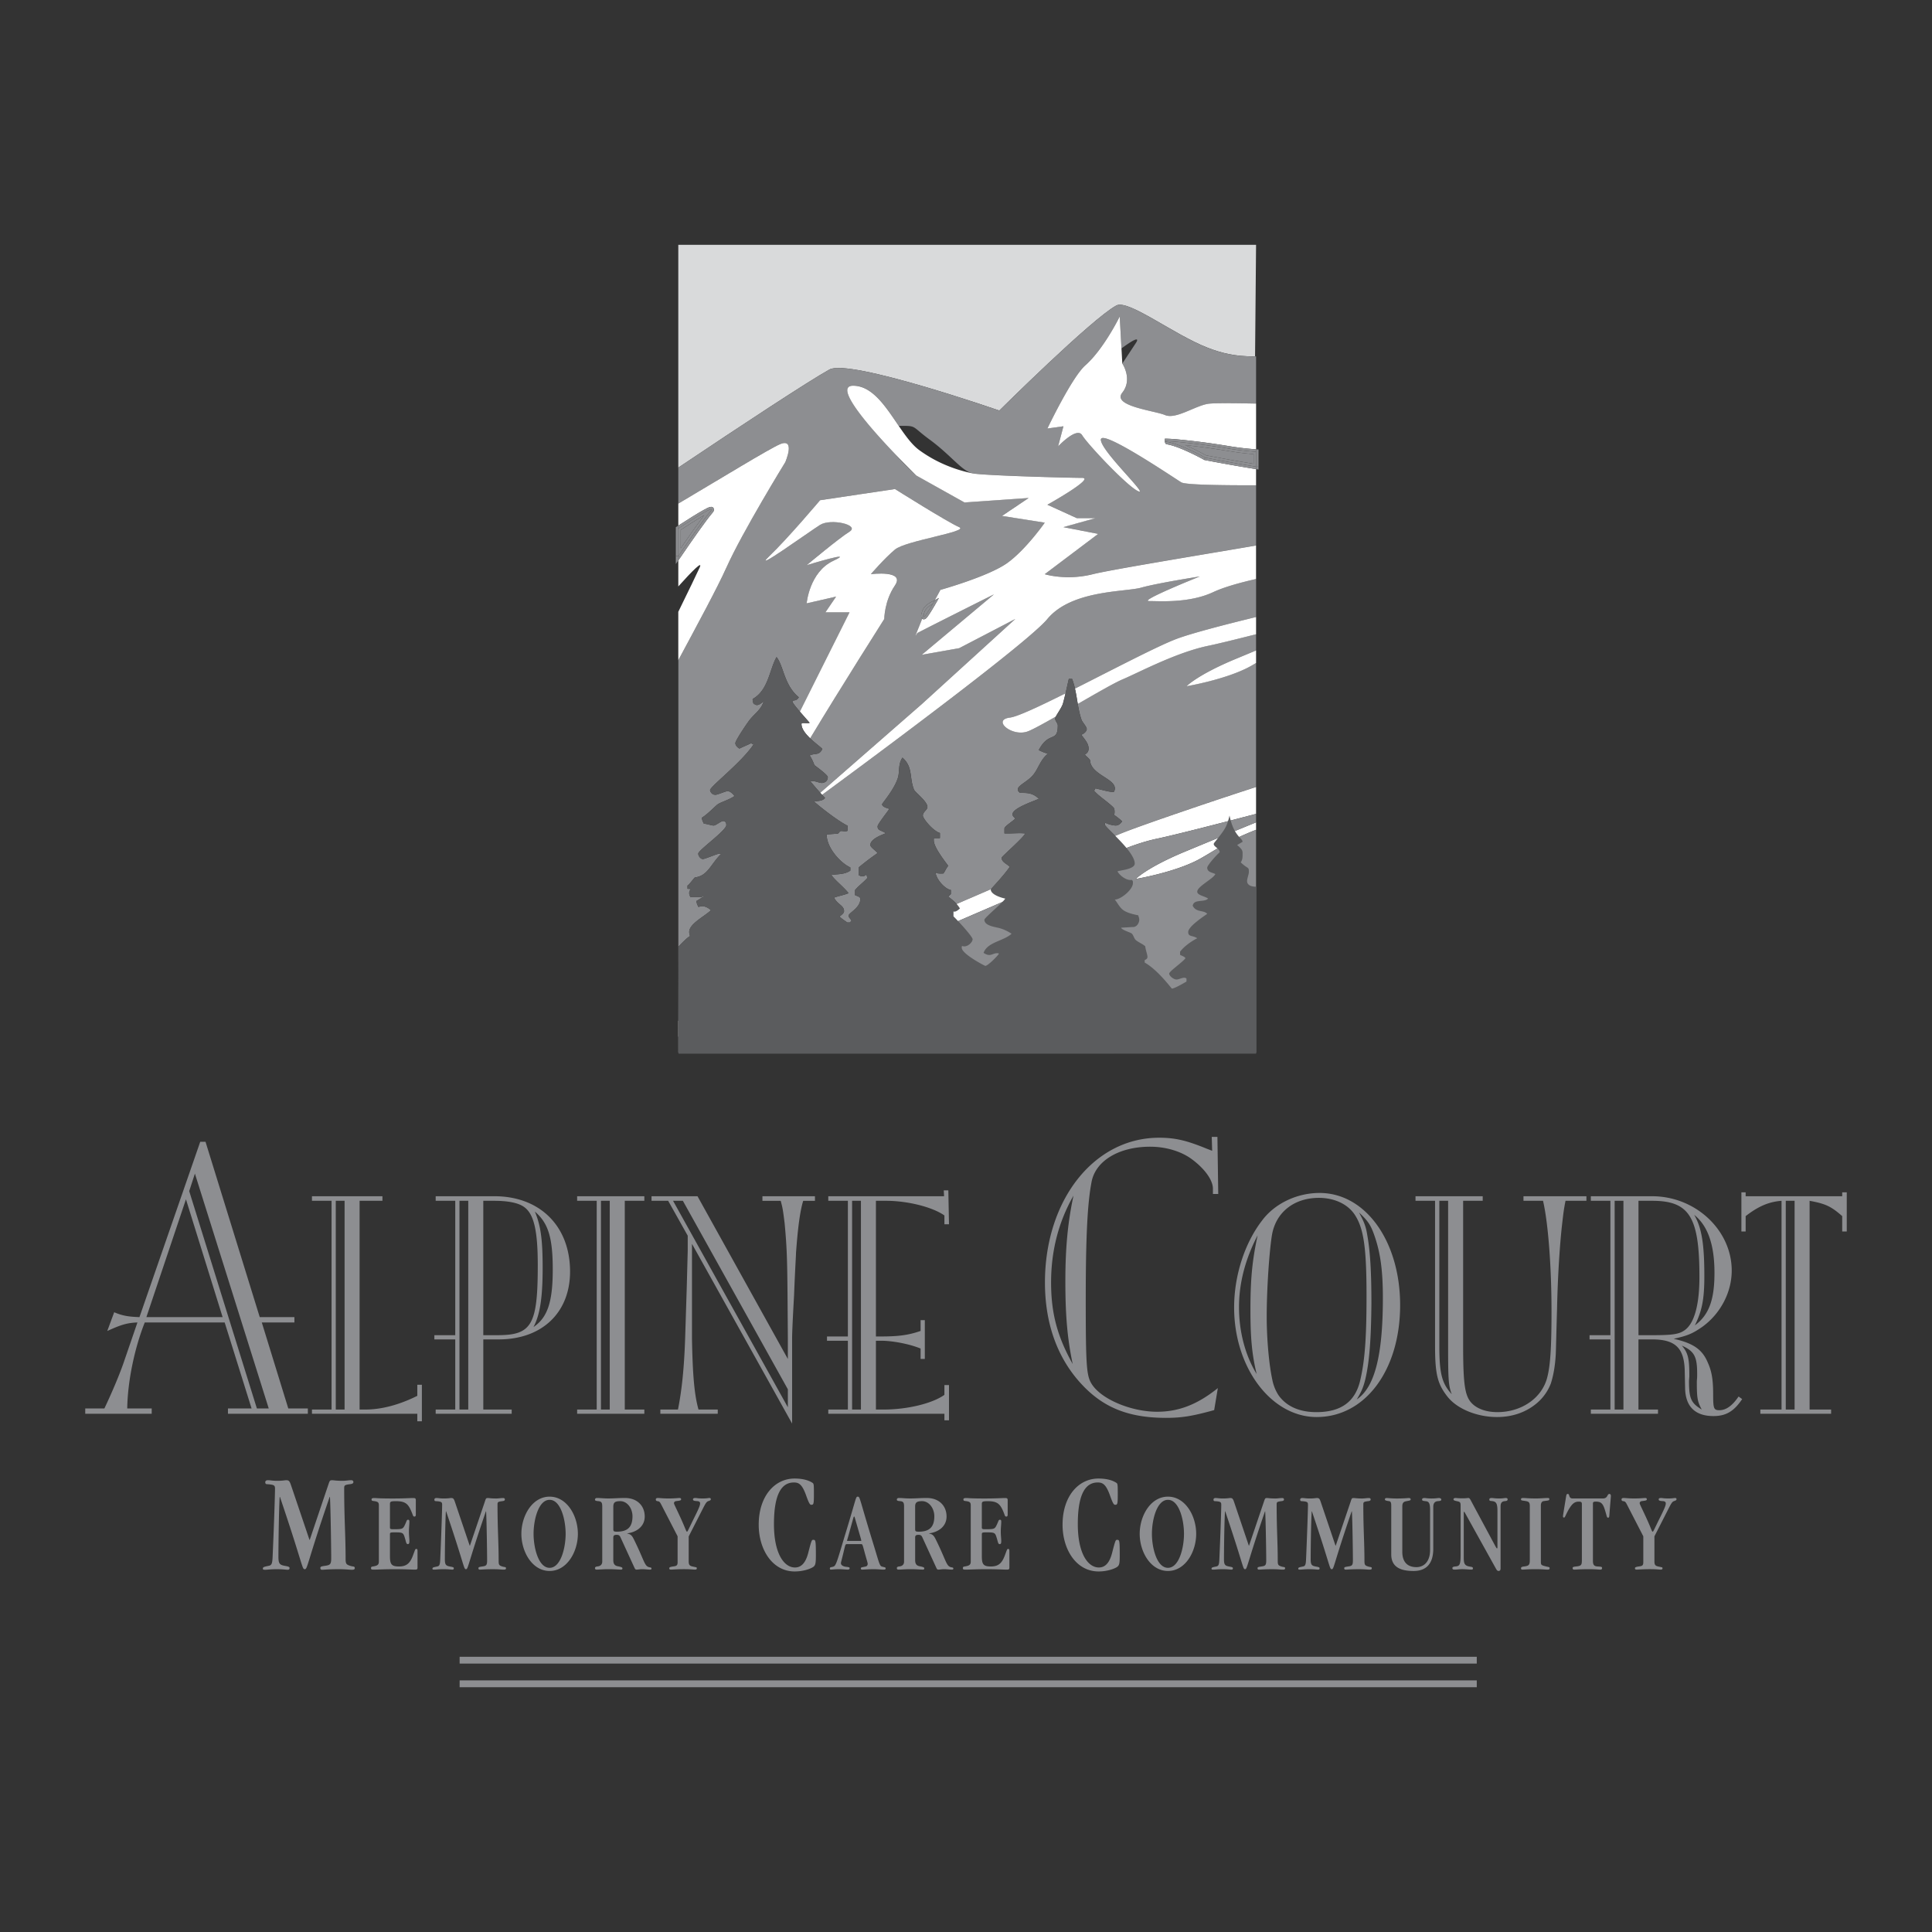 <svg xmlns="http://www.w3.org/2000/svg" width="2500" height="2500" viewBox="0 0 192.756 192.756"><rect x="0" y="0" width="192.756" height="192.756" fill="#333333" stroke="none"/><path fill-rule="evenodd" clip-rule="evenodd" fill="#fff" fill-opacity="0" d="M0 0h192.756v192.756H0V0z"/><path d="M67.675 24.424h57.643l-.1 11.131c-1.98.025-3.361-.333-4.709-.853-3.393-1.305-7.941-4.862-9.133-4.221C108.929 31.804 99.7 40.964 99.7 40.964s-14.932-5.19-16.938-4.099c-1.964 1.075-8.899 5.639-15.088 9.788V24.424h.001z" fill-rule="evenodd" clip-rule="evenodd" fill="#d9dadb"/><path d="M67.675 97.137l.013 4.716c-.006 0-.01 0-.013.002v-4.718zm0-31.27c1.832-3.414 3.907-7.243 4.803-9.248 1.603-3.577 5.873-10.512 5.873-10.512s.748-1.729.047-1.892a.532.532 0 0 0-.211-.003 1.404 1.404 0 0 0-.368.106c-1.047.44-5.969 3.451-10.144 5.926v-3.59c6.189-4.149 13.124-8.713 15.088-9.788 2.006-1.091 16.938 4.099 16.938 4.099s9.229-9.16 11.676-10.483c1.191-.642 5.74 2.916 9.133 4.221 1.371.528 2.771.891 4.809.853v4.711a166.75 166.75 0 0 0-3.014-.038c-.871 0-1.508.019-1.795.063-.035.006-.072.012-.105.022-.695.145-1.52.56-2.299.858-.367.141-.727.257-1.053.307a2.197 2.197 0 0 1-.318.026c-.021 0-.045 0-.064-.003a1.184 1.184 0 0 1-.428-.088c-.951-.399-4.439-.794-4.438-1.829 0-.125.051-.261.168-.408.352-.44.471-.903.475-1.327.006-.871-.475-1.578-.475-1.578l1.332-2.019s.805-1.115-1.332.449c-.025.022-.055.041-.082.063l-.176-3.188s-1.582 3.241-3.432 4.875c-1.354 1.195-3.783 6.3-3.783 6.3l1.6-.223-.533 2.011s1.254-1.345 1.998-1.345h.031a.441.441 0 0 1 .375.229c.535.893 4.537 5.143 5.602 5.588.051.02.088.032.113.032.512 0-3.852-4.108-3.852-5.178 0-.11.07-.164.191-.169h.027c1.055 0 5.688 3.052 7.342 4.13.117.073.213.139.299.192.037.025.074.047.104.066l.051.031c.357.229 3.266.298 6.957.298h.514v6.007c-6.145 1.047-14.48 2.411-16.283 2.86a9.865 9.865 0 0 1-1.416.248c-.107.009-.211.019-.314.025-.195.013-.383.022-.566.025h-.133c-.178 0-.348-.006-.512-.012a9.033 9.033 0 0 1-1.688-.239 2.507 2.507 0 0 1-.17-.047l5.334-4.021-3.471-.673 3.203-.896h-1.863l-2.939-1.339s3.678-2.053 3.703-2.565c.006-.076-.066-.116-.232-.116-1.334 0-9.877-.23-10.941-.45-1.067-.223-2.138-1.789-4.27-3.357-1.895-1.383-1.219-1.389-3.089-1.373-1.292-1.889-2.616-4.012-4.558-4.012-1.99 0 1.612 4.115 4.146 6.768a27.04 27.04 0 0 0 2.167 2.194l4.806 2.685 6.401-.446-2.662 1.788 4.268.673s-1.873 2.685-3.738 4.023c-1.869 1.342-6.673 2.682-6.673 2.682s-.248.475-.56 1.024l-.333.176c-.449.233-.811.538-.939.969l.235.072-.235-.072c-.076.279-.133.38-.07.603a.27.27 0 0 0 .082.107c-.384 1.019-.927 2.201-.481 1.428 1.864-.969 7.642-3.857 7.642-3.857l-7.205 6.032 3.738-.663 5.598-2.914-9.336 8.5-10.125 8.842c-.353-.387-.663-.757-.968-1.115.075-.057.043-.044.273-.044.22 0 .628.182.854.182.16 0 .591-.106.591-.588 0-.229-1.338-1.182-1.338-1.194-.125-.349-.299-.729-.475-.962.562-.267.955.038 1.267-.653-.113-.147-.691-.557-1.211-1.057 3.087-5.127 7.396-11.91 7.396-11.91s0-1.79 1.066-3.348c1.065-1.565-2.405-1.122-2.405-1.122s1.339-1.562 2.405-2.455c1.065-.896 7.473-1.788 6.407-2.238-1.072-.446-6.407-3.8-6.407-3.8l-7.472 1.116s-3.203 3.8-5.073 5.589c-1.868 1.789 4.001-2.455 5.073-3.127 1.066-.673 4.002 0 2.937.673-1.072.666-4.275 3.348-4.275 3.348s5.073-1.56 2.668-.444c-2.401 1.117-2.668 4.25-2.668 4.25l2.936-.672-1.065 1.565h2.405l-4.955 9.908c-.409-.474-.742-.887-.742-1.015 0-.176.399.025.635-.412-1.483-1.224-1.49-3.082-2.22-4.014-.704 1.21-.807 3.315-2.385 4.181-.006.292.081.386.094.506.217.013.126.101.349.101.23 0 .522-.271.654-.368-.286.915-.971 1.239-1.521 2.018-.399.553-1.301 1.92-1.301 2.15 0 .223.21.443.412.54.381-.186.83-.367 1.167-.54.066.075.154.075.229.141-1.21 1.808-4.332 4.185-4.332 4.552 0 .069.12.46.538.46.23 0 .997-.362 1.22-.362.23 0 .506.245.679.488-.578.412-1.478.628-1.77.899-.522.478-1.009.965-1.478 1.257-.006.204.088.399.195.603.298.006.747.183.971.183.229 0 .723-.45.953-.45.227 0 .314.176.314.405 0 .541-2.801 2.505-2.801 2.848 0 .223.227.541.457.541.222 0 1.439-.541 1.668-.541.227 0 .138.051.138.051-1.027 1.002-1.307 2.175-2.599 2.323-.217.214-.535.691-.736.811v.323c.125.013.271 0 .349.063-.078.056-.179.132-.179.356 0 .229.088.273.101.399h1.015c.23.013.224-.094.286-.17.057.076.045.126.045.126-.255.151-.52.331-.718.438-.006.204.088.405.205.609.456-.23.955.057 1.235.317-.635.616-2.168 1.346-2.168 2.168 0 .23.088.349.068.425-.33.157-1.081.978-1.153 1.06V65.867h-.005zM84.54 92.036c-.258-.176-.525-.349-.78-.588.167-.154.45-.317.45-.547 0-.568-.644-.647-.994-1.339.29-.132 1.072-.276 1.446-.455-.554-.673-1.276-1.21-1.72-1.802.603-.126 1.248-.013 1.896-.443v-.317c-1.072-.493-2.389-2.056-2.357-3.292l1.053-.078c.183 0 .183-.265.405-.265.226 0 .431.082.625-.025v-.503c-.867-.417-2.649-1.788-3.335-2.405.312-.088.85-.025 1.086-.374a11.811 11.811 0 0 1-.293-.305c6.032-4.438 20.58-15.242 22.479-17.543 2.404-2.905 7.74-2.682 9.346-3.125 1.598-.453 5.865-1.12 5.865-1.12s-5.219 2.087-5.191 2.414c.002.028.039.041.125.041.27 0 .66.017 1.135.019h.201c.217 0 .453-.002.697-.009 1.141-.039 2.531-.186 3.822-.673a6.9 6.9 0 0 0 .551-.23c1.021-.478 2.523-.908 4.268-1.307v3.794c-3.562.867-6.691 1.7-8.012 2.212-1.93.745-6.268 3.021-10.057 4.93a6.293 6.293 0 0 0-.289-.965h-.324c-.113.484-.217.965-.328 1.437-2.604 1.302-4.803 2.333-5.543 2.42l-.072.01c-1.348.204-.393 1.292.84 1.461.107.016.213.026.324.026.139 0 .273-.016.412-.041.078-.016.156-.038.234-.063.041-.015.086-.031.127-.048.525-.22 1.533-.772 2.709-1.442a.511.511 0 0 0-.068.204c0 .23.264.453.264.679 0 1.765-.887.522-1.896 2.456.387.204.668.299.91.354-.797.679-.934 1.478-1.475 2.132-.432.519-1.049.811-1.422 1.185 0 .11-.094.019-.094.242 0 .229.107.262.211.361.654 0 1.246-.037 1.869.585-.229.15-2.619.899-2.619 1.54 0 .23.184.292.271.444-.35.336-1.084.766-1.078.99v.481c.76.025 1.477-.063 2.074.006-.201.446-2.352 2.304-2.352 2.417 0 .437.451.565.811.908-.568.839-1.709 2.024-1.875 2.229-1.113.478-2.26.975-3.43 1.477-.249-.276-.55-.512-.839-.732l.264-.248v-.413c-.606-.094-1.528-1.134-1.528-1.819 0 .223.591.179.786.173.199-.286.286-.547.479-.757-.211-.321-1.44-1.827-1.44-2.537 0-.22-.019-.145.056-.232h.557v-.516c-.654-.176-1.703-1.42-1.703-1.739 0-.36.455-.562.455-.854 0-.565-1.226-1.452-1.339-1.732-.48-1.179-.081-2.263-1.153-3.191-.438.654-.273 1.32-.431 1.93-.305 1.154-1.6 2.631-1.6 2.719 0 .298.654.424.723.465-.349.506-1.172 1.527-1.172 1.748 0 .434.368.368.812.679-.236.123-1.535.522-1.535 1.176 0 .227.55.568.723.805-.616.424-1.339.972-1.889 1.434v.779c.125.013.125.101.355.101.226 0 .346-.101.405-.182.056.081.056.261.132.323-.437.506-.886.779-1.254 1.242v.496c.195.107.532.151.532.381 0 .905-1.172 1.389-1.172 1.672 0 .223.273.361.279.521l-.16.158h-.245zm25.698-9.761c0-.23-.018-.101.049-.186.338.179.805.273 1.035.273.125 0 .373-.038.631-.412-.195-.211-.562-.481-.791-.641.068-.246.055-.617-.07-.743-.609-.609-1.408-1.078-1.943-1.681.08-.063.08-.151.148-.227.793.176 1.346.362 1.82.356 0 0 .113-.129.113-.356 0-1.002-2.43-1.383-2.48-2.835-.15-.218-.418-.393-.506-.541.268-.169.367-.342.367-.601 0-.534-.436-.959-.729-1.383.248-.062.543-.336.543-.56 0-.227-.443-.704-.518-.918-.184-.522-.285-1.05-.377-1.588 1.857-1.075 3.674-2.118 4.441-2.442 1.6-.673 5.334-2.681 8.537-3.354.965-.198 2.76-.641 4.809-1.159v1.616l-2.137.889c-3.736 1.565-4.803 2.681-4.803 2.681s4.004-.673 6.406-2.009l.533-.311v12.366c-5.27 1.708-11.092 3.718-13.078 4.486-.205.078-.531.214-.969.396-.564-.566-1.031-1.006-1.031-1.116z" fill-rule="evenodd" clip-rule="evenodd" fill="#8d8e91"/><path d="M67.675 61.038c1.046-2.144 1.889-3.876 2.132-4.419.336-.742-.749.349-2.132 1.889v-2.591l.204-.295-.204-.138.204.138c1.267-1.858 2.568-3.716 3.185-4.438.082-.104.132-.148.169-.299.025-.069-.05-.26-.163-.292-.104-.038-.154-.019-.205-.012-.176.038-.393.145-.704.324-.594.327-1.486.889-2.486 1.537v-2.197c4.175-2.475 9.097-5.485 10.144-5.926 1.597-.669.531 1.789.531 1.789s-4.27 6.935-5.873 10.512c-.896 2.005-2.971 5.834-4.803 9.248v-4.83h.001zM79.963 72.241c0-.223.606 0 .817-.128-.286-.333-.654-.746-.978-1.116l4.955-9.908h-2.405l1.065-1.565-2.936.672s.267-3.134 2.668-4.25c2.405-1.115-2.668.444-2.668.444s3.203-2.682 4.275-3.348c1.065-.673-1.871-1.346-2.937-.673-1.072.673-6.941 4.916-5.073 3.127 1.87-1.789 5.073-5.589 5.073-5.589l7.472-1.116s5.334 3.354 6.407 3.8c1.066.45-5.341 1.342-6.407 2.238-1.066.893-2.405 2.455-2.405 2.455s3.47-.443 2.405 1.122c-1.066 1.559-1.066 3.348-1.066 3.348s-4.309 6.783-7.396 11.91c-.458-.442-.866-.954-.866-1.423z" fill-rule="evenodd" clip-rule="evenodd" fill="#fff"/><path d="M81.836 79.097l10.125-8.842 9.336-8.5-5.598 2.914-3.738.663 7.205-6.032s-5.777 2.889-7.642 3.857c-.446.773.097-.409.481-1.428.044.035.098.06.154.057.1 0 .145-.031.182-.051.07-.05.11-.101.161-.163.195-.243.475-.704.755-1.179l.417-.732-.409.214c.312-.55.56-1.024.56-1.024s4.804-1.339 6.673-2.682c1.865-1.339 3.738-4.023 3.738-4.023l-4.268-.673 2.662-1.788-6.401.446-4.806-2.685s-9.249-8.962-6.312-8.962c2.936 0 4.467 4.854 6.595 6.419 2.137 1.56 4.255 2.1 5.322 2.323 1.064.22 9.607.45 10.941.45 1.332 0-3.471 2.681-3.471 2.681l2.939 1.339h1.863l-3.203.896 3.471.673-5.334 4.021s2.131.672 4.799 0c1.803-.449 10.139-1.813 16.283-2.86v3.341c-1.744.399-3.246.83-4.268 1.307-2.404 1.123-5.34.893-6.406.893-1.072 0 5.066-2.455 5.066-2.455s-4.268.667-5.865 1.12c-1.605.442-6.941.22-9.346 3.125-1.898 2.301-16.446 13.105-22.479 17.543-.059-.071-.122-.137-.182-.203zM100.766 71.593c.74-.087 2.939-1.118 5.543-2.42-.082.346-.164.689-.258 1.025-.102.358-.535.952-.711 1.298-1.176.67-2.184 1.223-2.709 1.442-.25.104-.512.152-.773.152-1.397 0-2.67-1.304-1.092-1.497zm6.484-2.891c3.789-1.908 8.127-4.185 10.057-4.93 1.32-.512 4.449-1.345 8.012-2.212v1.72c-2.049.519-3.844.961-4.809 1.159-3.203.673-6.938 2.681-8.537 3.354-.768.324-2.584 1.368-4.441 2.442-.087-.508-.163-1.021-.282-1.533zm15.932-2.917l2.137-.889v1.251l-.533.311c-2.402 1.336-6.406 2.009-6.406 2.009s1.065-1.117 4.802-2.682zM113.572 49.014c-1.064-.445-5.066-4.696-5.602-5.588-.531-.896-2.404 1.115-2.404 1.115l.533-2.011-1.6.223s2.43-5.105 3.783-6.3c1.85-1.634 3.432-4.875 3.432-4.875l.258 4.693s1.064 1.565 0 2.905c-1.066 1.345 3.203 1.788 4.27 2.237 1.064.446 2.938-.893 4.268-1.122.561-.088 2.467-.069 4.809-.025v4.564a29.743 29.743 0 0 1-2.633-.308l-.039.242.039-.242a73.595 73.595 0 0 0-5.086-.673 16.19 16.19 0 0 0-1.256-.081l-.146.006c.025.519.088.525.273.562.615.104 1.547.484 2.301.846.383.177.723.355.965.481.119.062.223.116.287.154l.074.043.025.007.123-.21.006.002-.053.239.047-.241-.117.216.031.019.039.006s2.391.469 5.082.899l.037-.239-.037.239.037.006v1.613c-3.932.006-7.098-.056-7.471-.298-1.072-.673-8.014-5.366-8.014-4.25 0 1.069 4.359 5.178 3.852 5.178a.366.366 0 0 1-.113-.032zM125.318 81.2c-3.721.975-8.15 2.113-9.873 2.474-3.203.669-6.938 2.682-8.541 3.351-1.6.673-36.29 15.654-37.893 16.324-.434.183-.911.183-1.333.082v-1.576c5.117-1.73 41.267-17.577 44.564-18.853 1.984-.767 7.807-2.776 13.076-4.483V81.2zm0 1.588c-2.926 1.154-3.947 1.971-5.604 2.898-2.402 1.338-6.404 2.011-6.404 2.011s1.068-1.119 4.803-2.684a1226.74 1226.74 0 0 1 7.205-2.968v.743z" fill-rule="evenodd" clip-rule="evenodd" fill="#fff"/><path d="M67.678 103.431c.424.101.896.101 1.333-.082 1.603-.67 36.293-15.651 37.893-16.324 1.604-.669 5.338-2.681 8.541-3.351 1.723-.361 6.152-1.499 9.873-2.474v.846a1226.74 1226.74 0 0 0-7.205 2.968c-3.734 1.564-4.803 2.684-4.803 2.684s4.002-.673 6.404-2.011c1.656-.925 2.682-1.745 5.604-2.898v22.223h-57.64v-1.581z" fill-rule="evenodd" clip-rule="evenodd" fill="#8d8e91"/><path d="M67.669 94.472s.811-.899 1.159-1.065c.02-.076-.068-.195-.068-.425 0-.823 1.533-1.552 2.168-2.168-.28-.26-.779-.547-1.235-.317-.117-.204-.211-.405-.205-.609.198-.107.463-.286.718-.438 0 0 .012-.05-.045-.126-.062.076-.056.183-.286.17H68.86c-.013-.125-.101-.17-.101-.399 0-.224.101-.3.179-.356-.078-.063-.224-.05-.349-.063v-.323c.201-.12.519-.597.736-.811 1.292-.148 1.572-1.321 2.599-2.323 0 0 .088-.051-.138-.051-.229 0-1.446.541-1.668.541-.23 0-.457-.317-.457-.541 0-.343 2.801-2.307 2.801-2.848 0-.229-.087-.405-.314-.405-.23 0-.723.45-.953.45-.224 0-.672-.176-.971-.183-.107-.204-.202-.399-.195-.603.469-.292.955-.78 1.478-1.257.292-.271 1.191-.487 1.77-.899-.173-.243-.449-.488-.679-.488-.223 0-.99.362-1.22.362-.418 0-.538-.391-.538-.46 0-.367 3.122-2.744 4.332-4.552-.075-.066-.163-.066-.229-.141-.337.173-.786.354-1.167.54-.201-.097-.412-.317-.412-.54 0-.23.902-1.598 1.301-2.15.55-.779 1.236-1.104 1.521-2.018-.132.097-.424.368-.654.368-.223 0-.132-.088-.349-.101-.013-.12-.101-.213-.094-.506 1.578-.865 1.682-2.971 2.385-4.181.729.933.736 2.791 2.22 4.014-.236.437-.635.235-.635.412 0 .229 1.072 1.371 1.72 2.131-.21.128-.817-.094-.817.128 0 .997 1.864 2.201 2.078 2.48-.312.691-.705.387-1.267.653.176.232.35.613.475.962 0 .013 1.338.965 1.338 1.194 0 .481-.431.588-.591.588-.227 0-.635-.182-.854-.182-.23 0-.199-.013-.273.044.437.512.889 1.053 1.446 1.622-.236.349-.774.286-1.086.374.687.617 2.469 1.987 3.335 2.405v.503c-.194.107-.399.025-.625.025-.223 0-.223.265-.405.265l-1.053.078c-.032 1.235 1.285 2.798 2.357 3.292v.317c-.647.431-1.292.317-1.896.443.443.591 1.166 1.128 1.72 1.802-.375.179-1.157.323-1.446.455.35.691.994.771.994 1.339 0 .23-.284.393-.45.547.255.239.522.412.78.588h.242l.16-.158c-.006-.16-.279-.298-.279-.521 0-.284 1.172-.768 1.172-1.672 0-.23-.336-.273-.532-.381v-.496c.368-.463.818-.736 1.254-1.242-.076-.062-.076-.242-.132-.323-.06.081-.179.182-.405.182-.23 0-.23-.087-.355-.101v-.779a27.035 27.035 0 0 1 1.889-1.434c-.173-.236-.723-.578-.723-.805 0-.654 1.298-1.053 1.535-1.176-.444-.311-.812-.245-.812-.679 0-.22.824-1.241 1.172-1.748-.069-.041-.723-.167-.723-.465 0-.088 1.295-1.565 1.6-2.719.158-.61-.006-1.276.431-1.93 1.072.928.673 2.012 1.153 3.191.113.28 1.339 1.167 1.339 1.732 0 .292-.455.494-.455.854 0 .318 1.049 1.563 1.703 1.739v.516h-.557c-.075.088-.056.012-.056.232 0 .71 1.229 2.216 1.44 2.537-.192.21-.28.471-.479.757-.194.006-.786.05-.786-.173 0 .686.921 1.726 1.528 1.819v.413l-.264.248c.437.331.899.705 1.172 1.185-.1.098-.431.396-.641.298v.491c.634.62 1.908 2.046 1.908 2.276 0 .348-.601.867-1.025.679-.072.076-.06-.045-.06.175 0 .617 2.297 1.808 2.348 1.808.262 0 1.25-1 1.357-1.21-.074-.063 0-.051-.223-.051-.227 0-.5.176-.723.176-.227 0-.387-.095-.582-.208.381-1.091 2.002-1.173 2.795-1.911a4.18 4.18 0 0 0-1.229-.569c-.469-.119-1.484-.236-1.484-.831 0-.191 1.902-1.75 2.08-2.111-.018.006-1.445-.306-1.445-.916 0-.038 1.279-1.352 1.895-2.257-.359-.342-.811-.471-.811-.908 0-.113 2.15-1.971 2.352-2.417-.598-.07-1.314.019-2.074-.006v-.481c-.006-.224.729-.654 1.078-.99-.088-.151-.271-.214-.271-.444 0-.641 2.391-1.389 2.619-1.54-.623-.623-1.215-.585-1.869-.585-.104-.1-.211-.132-.211-.361 0-.224.094-.132.094-.242.373-.374.99-.666 1.422-1.185.541-.654.678-1.453 1.475-2.132a3.661 3.661 0 0 1-.91-.354c1.01-1.934 1.896-.691 1.896-2.456 0-.226-.264-.449-.264-.679 0-.226.65-1.052.779-1.502.219-.799.393-1.625.586-2.461h.324c.529 1.371.484 2.766.947 4.086.074.214.518.691.518.918 0 .224-.295.497-.543.56.293.424.729.849.729 1.383 0 .258-.1.431-.367.601.088.148.355.323.506.541.051 1.452 2.48 1.833 2.48 2.835 0 .227-.113.356-.113.356-.475.006-1.027-.18-1.82-.356-.068.076-.068.163-.148.227.535.603 1.334 1.072 1.943 1.681.125.126.139.497.07.743.229.16.596.43.791.641-.258.374-.506.412-.631.412-.23 0-.697-.094-1.035-.273-.066.085-.049-.044-.049.186 0 .279 2.979 2.65 2.979 3.882 0 .587-1.533.673-1.719.78.203.399.908.952 1.414.848.113.104.125.091.125.317 0 .679-1.266 1.67-1.812 1.644.266.318.484.812.889 1.084.406.273.975.387 1.459.494.006.123.096.211.096.44 0 .302-.25.768-.68.724l-1.135.069c.094.239.908.45 1.078.594.131.117.229.478.361.609.217.218.635.362.971.648.037.374.221.83.221 1.06 0 .229-.195.261-.277.33v.236c1.311.729 2.682 2.599 2.713 2.599.229 0 1.021-.448 1.459-.704v-.311c-.057.019-.012-.069-.232-.069-.23 0-.547.177-.768.177-.262 0-.723-.337-.723-.589 0-.235 1.305-1.109 1.621-1.537-.082-.157-.336-.227-.537-.336v-.309c.355-.496 1.104-1.041 1.711-1.345-.463-.317-.9-.109-.9-.629 0-.566 1.688-1.65 1.896-1.807-.344-.399-1.104-.113-1.447-.804.102-.71 1.16-.305 1.535-.723-.344-.242-1.084-.325-1.084-.686 0-.521 1.574-1.264 1.807-1.751-.207-.147-.811-.16-.811-.641 0-.23.922-1.27 1.238-1.528.031-.434-.809-.616-.529-.965 1.01-1.27 1.232-1.496 1.516-2.71.422 2.088 1.309 2.248 1.301 2.623l-.543.317c.613.513.543.626.543 1.013 0 .229-.012.478-.182.716.711.697.812.396.812.958 0 .224-.18.673-.18.903 0 .619.908.568.908.568v16.658l-57.638.006-.022-10.656z" fill-rule="evenodd" clip-rule="evenodd" fill="#5b5c5e"/><path d="M30.904 153.628h-.028l-1.805-5.341c-.169-.507-.226-.607-.522-.607-.109 0-.352.06-.885.06-.522 0-.664-.06-.959-.06-.142 0-.239.089-.239.186 0 .142.043.211.182.211.732.044.79.126.79.466 0 .549-.098 3.621-.24 6.789-.028.663-.097.834-.379.887-.479.101-.592.129-.592.271 0 .098.028.125.227.125.224 0 .518-.056 1.141-.056.717 0 .916.056 1.113.056.138 0 .182-.068.182-.169 0-.098-.072-.154-.42-.211-.539-.098-.691-.183-.691-.918 0-.591.028-4.281.125-5.972h.027c2.355 6.959 2.185 7.214 2.481 7.214.279 0 .21-.607 2.479-7.214h.028c.07 1.185.126 5.186.126 6.116 0 .62-.113.688-.607.758-.365.057-.478.072-.478.227 0 .101.057.169.167.169.242 0 .595-.056 1.663-.056.776 0 1.003.056 1.326.056.167 0 .28-.027.28-.169 0-.198-.167-.126-.465-.227-.393-.125-.45-.211-.45-.717 0-2.326-.141-3.904-.141-6.988 0-.311.015-.367.578-.437.239-.028.352-.085.339-.239-.016-.098-.085-.157-.214-.157-.251 0-.578.06-.858.06-.648 0-.903-.06-1.043-.06-.239 0-.252.072-.353.355l-1.885 5.592zM37.8 155.768c0 .34-.11.44-.594.519-.157.022-.192.058-.192.18 0 .079.035.135.235.135.541 0 .868-.043 2.141-.043 1.15 0 1.691.043 1.996.043.226 0 .27-.043.27-.201v-1.6c0-.226-.022-.261-.125-.261-.114 0-.101.048-.327.642-.292.792-.654 1.105-1.396 1.105-.767 0-.903-.235-.903-1.05v-2.149c0-.191.044-.204.498-.204.788 0 .833.034.99.553.125.394.125.62.296.62.132 0 .157-.113.157-.318 0-.223-.047-.516-.047-.945 0-.35.047-.732.047-.969 0-.148-.035-.201-.135-.201-.147 0-.135.145-.317.519-.202.415-.249.428-1.182.428-.283 0-.306-.048-.306-.204v-2.286c0-.261.057-.308.598-.308.867 0 1.185.227 1.486.902.261.574.192.632.374.632.078 0 .123-.058.123-.201v-1.435c0-.166-.057-.213-.258-.213-.326 0-.858.047-2.04.047-1.434 0-1.691-.047-1.792-.047-.239 0-.327.021-.327.147 0 .147.101.136.314.167.34.057.415.139.415.419v5.577h.001zM46.885 154.212h-.022l-1.443-4.271c-.135-.405-.179-.484-.415-.484-.091 0-.283.047-.71.047-.418 0-.531-.047-.767-.047-.113 0-.191.069-.191.147 0 .113.035.167.144.167.588.034.632.104.632.374 0 .44-.079 2.896-.191 5.432-.021.531-.078.667-.301.71-.384.08-.475.101-.475.214 0 .079.022.101.179.101.183 0 .418-.043.915-.043.572 0 .732.043.889.043.113 0 .148-.056.148-.135s-.057-.122-.339-.166c-.428-.082-.553-.147-.553-.736 0-.471.022-3.423.101-4.777h.025c1.88 5.566 1.745 5.771 1.983 5.771.223 0 .169-.484 1.983-5.771h.022c.056.946.101 4.148.101 4.891 0 .496-.092.554-.484.609-.292.045-.383.058-.383.18 0 .079.043.135.135.135.191 0 .474-.043 1.33-.043.62 0 .801.043 1.06.043.134 0 .226-.021.226-.135 0-.157-.135-.1-.372-.18-.317-.1-.361-.169-.361-.574 0-1.861-.113-3.121-.113-5.59 0-.248.013-.295.462-.352.192-.02.283-.066.271-.188-.01-.079-.066-.126-.17-.126-.201 0-.462.047-.686.047-.518 0-.722-.047-.835-.047-.192 0-.202.057-.28.283l-1.515 4.471zM56.434 153.03c0 1.386-.484 3.392-1.6 3.392s-1.6-2.006-1.6-3.392c0-1.387.484-3.392 1.6-3.392 1.116.001 1.6 2.006 1.6 3.392zm1.22 0c0-1.791-1.084-3.709-2.82-3.709s-2.816 1.918-2.816 3.709 1.081 3.706 2.816 3.706 2.82-1.915 2.82-3.706zM61.191 150.371c-.01-.453.135-.601.697-.601.679 0 1.216.701 1.216 1.512 0 1.116-.538 1.534-1.552 1.534-.327 0-.361-.047-.361-.271v-2.174zm0 3.03c0-.214.101-.271.348-.271.213 0 .293.091.362.235l1.386 3.021c.069.158.122.214.204.214.224 0 .315-.043.594-.043.261 0 .522.043.78.043.101 0 .135-.043.135-.101 0-.169-.18-.068-.406-.214-.326-.213-.439-.866-1.364-2.729-.169-.336-.305-.496-.641-.549v-.025c.912-.123 1.735-.676 1.735-1.679 0-1.06-.745-1.849-1.974-1.849-.651 0-1.059.047-1.654.047-.487 0-.814-.047-1.128-.047-.126 0-.205.057-.205.17 0 .078.057.125.318.145.326.025.405.147.405.521v5.521c0 .226-.125.44-.485.474-.191.022-.239.088-.239.171 0 .101.057.144.17.144.283 0 .584-.043 1.216-.043.541 0 .958.043 1.207.043.113 0 .145-.043.145-.122s-.044-.135-.471-.214c-.35-.069-.44-.292-.44-.619v-2.244h.002zM68.712 153.288l1.431-2.807c.27-.528.362-.664.541-.72.169-.058.235-.093.235-.18 0-.079-.034-.126-.145-.126-.125 0-.226.047-.667.047-.527 0-.553-.047-.732-.047-.191 0-.235.057-.235.147 0 .101.079.147.44.167.188.012.27.104.27.217 0 .167-.057.371-.51 1.282-.71 1.435-.732 1.547-.798 1.547-.091 0-.125-.271-.723-1.557-.471-1.024-.576-1.182-.576-1.294 0-.104.104-.184.195-.195.45-.054.516-.075.516-.188 0-.092-.057-.126-.17-.126-.132 0-.449.047-1.081.047-.62 0-.821-.047-1.082-.047-.113 0-.191.047-.191.147s.056.158.157.167c.183.025.239.047.396.361l1.622 3.146v2.581c0 .327-.101.384-.44.427-.314.045-.393.088-.393.18s.035.135.179.135c.161 0 .598-.043 1.308-.043.654 0 .88.043 1.081.043.148 0 .183-.056.183-.135 0-.113-.07-.092-.453-.18-.28-.068-.358-.179-.358-.519v-2.477zM77.218 152.062c0-2.913.717-4.155 1.987-4.155.478 0 .817.157 1.225 1.298.28.79.381.928.506.928.239 0 .268-.054.268-1.097 0-.987-.013-1.016-.169-1.113-.421-.267-1.028-.409-1.761-.409-1.986 0-3.577 1.762-3.577 4.606 0 2.479 1.364 4.664 3.589 4.664.931 0 1.708-.311 1.905-.493.167-.154.21-.352.21-1.084 0-1.55-.028-1.578-.267-1.578-.142 0-.17.028-.494 1.295-.299 1.17-.817 1.464-1.327 1.464-1.082-.001-2.095-1.38-2.095-4.326zM85.916 154.056c.148 0 .148.091.372.911.227.813.282.959.282 1.06 0 .091-.043.227-.191.26-.383.088-.494.08-.494.18 0 .079.022.135.145.135.125 0 .532-.043 1.138-.043.418 0 .779.043.958.043.201 0 .236-.043.236-.122 0-.135-.135-.104-.393-.192-.227-.078-.292-.496-.858-2.322-1.387-4.508-1.296-4.643-1.531-4.643-.204 0-.125.047-1.115 3.312-.916 3.012-1.026 3.539-1.286 3.652-.236.101-.384.032-.384.205 0 .078.035.109.113.109.113 0 .305-.043.846-.043.271 0 .711.043.811.043.17 0 .205-.078.205-.144 0-.148-.318-.104-.531-.171-.249-.078-.339-.191-.339-.339 0-.079.056-.223.282-1.169.157-.657.157-.723.327-.723h1.407v.001zm-1.282-.319c-.104 0-.126-.009-.126-.031 0-.035.044-.126.282-1.002.372-1.331.372-1.399.428-1.399.045 0 .045.047.214.632.431 1.486.497 1.691.497 1.77 0 .031-.021.031-.1.031h-1.195v-.001zM91.304 150.371c-.013-.453.136-.601.698-.601.676 0 1.216.701 1.216 1.512 0 1.116-.54 1.534-1.552 1.534-.327 0-.362-.047-.362-.271v-2.174zm0 3.03c0-.214.101-.271.35-.271.213 0 .292.091.361.235l1.386 3.021c.066.158.123.214.201.214.227 0 .317-.043.597-.043.261 0 .519.043.78.043.101 0 .136-.043.136-.101 0-.169-.183-.068-.409-.214-.323-.213-.437-.866-1.361-2.729-.17-.336-.305-.496-.641-.549v-.025c.911-.123 1.734-.676 1.734-1.679 0-1.06-.745-1.849-1.974-1.849-.654 0-1.059.047-1.656.047-.484 0-.812-.047-1.125-.047-.125 0-.205.057-.205.17 0 .078.057.125.318.145.327.025.402.147.402.521v5.521c0 .226-.122.44-.484.474-.191.022-.236.088-.236.171 0 .101.057.144.17.144.28 0 .584-.043 1.216-.043.541 0 .958.043 1.208.043.109 0 .144-.043.144-.122s-.043-.135-.471-.214c-.352-.069-.44-.292-.44-.619v-2.244h-.001zM96.853 155.768c0 .34-.113.44-.598.519-.157.022-.191.058-.191.18 0 .079.035.135.236.135.54 0 .867-.043 2.14-.043 1.15 0 1.691.043 1.996.043.227 0 .271-.043.271-.201v-1.6c0-.226-.023-.261-.127-.261-.109 0-.1.048-.326.642-.293.792-.65 1.105-1.396 1.105-.768 0-.9-.235-.9-1.05v-2.149c0-.191.047-.204.496-.204.789 0 .832.034.988.553.127.394.127.62.297.62.135 0 .156-.113.156-.318 0-.223-.047-.516-.047-.945 0-.35.047-.732.047-.969 0-.148-.033-.201-.135-.201-.146 0-.135.145-.318.519-.199.415-.244.428-1.18.428-.285 0-.305-.048-.305-.204v-2.286c0-.261.055-.308.596-.308.869 0 1.186.227 1.49.902.258.574.189.632.371.632.078 0 .123-.058.123-.201v-1.435c0-.166-.057-.213-.258-.213-.328 0-.857.047-2.041.047-1.43 0-1.691-.047-1.792-.047-.239 0-.326.021-.326.147 0 .147.1.136.313.167.34.057.419.139.419.419v5.577h.001zM107.533 152.062c0-2.913.721-4.155 1.986-4.155.479 0 .818.157 1.227 1.298.279.79.381.928.506.928.238 0 .268-.054.268-1.097 0-.987-.012-1.016-.17-1.113-.42-.267-1.027-.409-1.76-.409-1.986 0-3.578 1.762-3.578 4.606 0 2.479 1.367 4.664 3.594 4.664.928 0 1.703-.311 1.902-.493.17-.154.209-.352.209-1.084 0-1.55-.027-1.578-.266-1.578-.143 0-.17.028-.494 1.295-.295 1.17-.818 1.464-1.324 1.464-1.084-.001-2.1-1.38-2.1-4.326zM118.127 153.03c0 1.386-.484 3.392-1.6 3.392s-1.6-2.006-1.6-3.392c0-1.387.484-3.392 1.6-3.392s1.6 2.006 1.6 3.392zm1.217 0c0-1.791-1.082-3.709-2.816-3.709-1.738 0-2.82 1.918-2.82 3.709s1.082 3.706 2.82 3.706c1.734 0 2.816-1.915 2.816-3.706zM124.617 154.212h-.021l-1.443-4.271c-.133-.405-.182-.484-.418-.484-.088 0-.281.047-.709.047-.416 0-.529-.047-.768-.047-.109 0-.188.069-.188.147 0 .113.031.167.145.167.586.034.631.104.631.374 0 .44-.078 2.896-.191 5.432-.021.531-.08.667-.305.71-.385.08-.475.101-.475.214 0 .079.025.101.182.101.18 0 .418-.043.912-.043.574 0 .732.043.893.043.109 0 .145-.056.145-.135s-.057-.122-.336-.166c-.428-.082-.555-.147-.555-.736 0-.471.023-3.423.102-4.777h.025c1.879 5.566 1.744 5.771 1.98 5.771.227 0 .17-.484 1.986-5.771h.02c.055.946.104 4.148.104 4.891 0 .496-.092.554-.484.609-.297.045-.385.058-.385.18 0 .079.045.135.137.135.191 0 .471-.043 1.328-.043.619 0 .799.043 1.061.043.135 0 .227-.021.227-.135 0-.157-.137-.1-.375-.18-.314-.1-.361-.169-.361-.574 0-1.861-.109-3.121-.109-5.59 0-.248.01-.295.461-.352.193-.02.281-.066.271-.188-.014-.079-.068-.126-.17-.126-.205 0-.463.047-.689.047-.518 0-.719-.047-.832-.047-.191 0-.201.057-.283.283l-1.513 4.471zM133.266 154.212h-.021l-1.443-4.271c-.135-.405-.18-.484-.418-.484-.088 0-.279.047-.707.047-.418 0-.531-.047-.768-.047-.113 0-.191.069-.191.147 0 .113.035.167.145.167.588.034.633.104.633.374 0 .44-.08 2.896-.191 5.432-.023.531-.08.667-.303.71-.383.08-.475.101-.475.214 0 .079.021.101.178.101.18 0 .42-.043.916-.043.572 0 .732.043.889.043.113 0 .146-.056.146-.135s-.059-.122-.338-.166c-.428-.082-.553-.147-.553-.736 0-.471.021-3.423.104-4.777h.021c1.881 5.566 1.744 5.771 1.984 5.771.223 0 .166-.484 1.982-5.771h.023c.057.946.1 4.148.1 4.891 0 .496-.09.554-.482.609-.293.045-.385.058-.385.18 0 .079.045.135.135.135.191 0 .475-.043 1.33-.043.619 0 .799.043 1.059.043.137 0 .227-.021.227-.135 0-.157-.135-.1-.371-.18-.316-.1-.361-.169-.361-.574 0-1.861-.113-3.121-.113-5.59 0-.248.014-.295.463-.352.191-.02.279-.066.27-.188-.012-.079-.068-.126-.168-.126-.205 0-.463.047-.686.047-.52 0-.725-.047-.838-.047-.191 0-.201.057-.279.283l-1.514 4.471zM141.316 156.353c-.902 0-1.408-.519-1.408-1.531v-4.529c0-.361.135-.475.418-.521.348-.066.418-.075.418-.188 0-.069-.057-.126-.195-.126-.078 0-.459.047-1.17.047-.609 0-.832-.047-1.049-.047-.1 0-.158.057-.158.126 0 .087.035.135.428.188.16.025.205.17.205.452v4.857c0 1.352 1.059 1.656 2.232 1.656 1.203 0 1.961-.663 1.961-2.22v-4.181c0-.383.178-.54.438-.565.295-.02.361-.054.361-.167 0-.091-.113-.147-.227-.147-.168 0-.281.047-.742.047-.404 0-.588-.047-.711-.047-.191 0-.234.069-.234.147 0 .101.033.136.348.167.293.034.449.125.449.88v3.989c0 1.172-.619 1.713-1.364 1.713zM149.715 150.268c0-.271.092-.463.396-.497.205-.02.305-.044.305-.18 0-.078-.047-.135-.182-.135-.18 0-.258.047-.654.047-.449 0-.605-.047-.754-.047-.123 0-.236.021-.236.157 0 .157.123.126.326.157.35.057.484.227.484.984v3.504c0 .202 0 .224-.057.224-.021 0-.09-.11-.17-.258l-2.24-4.171c-.227-.415-.283-.598-.432-.598-.1 0-.211.034-.594.034-.475 0-.564-.034-.68-.034-.156 0-.213.057-.213.135 0 .092.078.126.328.18.316.069.383.092.383.452v4.87c0 1.037-.1 1.16-.52 1.193-.234.022-.301.08-.301.158 0 .135.074.156.244.156.24 0 .418-.043.732-.043.34 0 .654.043.938.043.135 0 .135-.078.135-.135 0-.147-.18-.135-.393-.18-.475-.1-.521-.348-.521-.901v-4.304c0-.217 0-.248.035-.248.033 0 .068.078.182.28l2.986 5.378c.078.132.135.245.27.245.113 0 .201-.058.201-.258v-6.208h.002zM152.629 155.655c0 .475-.092.575-.574.631-.191.022-.305.066-.305.171 0 .101.043.144.156.144.203 0 .396-.043 1.33-.043.676 0 .969.043 1.16.043.182 0 .213-.065.213-.135 0-.135-.088-.113-.35-.18-.482-.121-.527-.134-.527-.496v-5.589c0-.261.113-.405.258-.431.496-.075.588-.044.588-.211 0-.091-.057-.104-.182-.104-.25 0-.742.047-1.127.047-.822 0-1.059-.047-1.32-.047-.121 0-.199.034-.199.126 0 .145.1.113.518.188.279.057.361.147.361.497v5.389zM156.908 149.503c-.441 0-.271-.452-.484-.452-.145 0-.145.079-.213.497-.227 1.395-.271 1.634-.271 1.747 0 .065.035.113.1.113.102 0 .102-.126.428-.735.375-.65.623-.855 1.051-.855.227 0 .305.045.305.249v5.567c0 .519-.057.597-.574.652-.285.032-.35.058-.35.171 0 .101.064.144.17.144.156 0 .527-.043 1.441-.043.721 0 .947.043 1.139.043.131 0 .189-.043.189-.144 0-.126-.033-.148-.459-.171-.385-.021-.453-.226-.453-.562v-5.716c0-.135.047-.191.283-.191.428 0 .676.101.877.72.26.79.203.881.361.881.078 0 .1-.066.113-.179.123-1.626.156-1.827.156-2.009 0-.11-.066-.18-.145-.18-.248 0-.139.452-.654.452h-3.01v.001zM165.059 153.288l1.43-2.807c.271-.528.359-.664.541-.72.166-.058.236-.093.236-.18 0-.079-.035-.126-.148-.126-.123 0-.225.047-.662.047-.533 0-.555-.047-.732-.047-.193 0-.236.057-.236.147 0 .101.078.147.436.167.193.012.271.104.271.217 0 .167-.053.371-.506 1.282-.711 1.435-.732 1.547-.803 1.547-.088 0-.121-.271-.719-1.557-.475-1.024-.576-1.182-.576-1.294 0-.104.102-.184.191-.195.453-.054.52-.075.52-.188 0-.092-.057-.126-.17-.126-.135 0-.449.047-1.082.047-.619 0-.822-.047-1.082-.047-.111 0-.189.047-.189.147s.057.158.156.167c.182.025.236.047.396.361l1.621 3.146v2.581c0 .327-.1.384-.439.427-.314.045-.393.088-.393.18s.033.135.18.135c.156 0 .596-.043 1.307-.043.654 0 .881.043 1.082.043.148 0 .18-.056.18-.135 0-.113-.066-.092-.451-.18-.283-.068-.357-.179-.357-.519v-2.477h-.002zM19.977 113.916l-6.063 17.494c-1.179-.041-1.748-.16-2.521-.487l-.691 1.87c1.342-.61 1.951-.811 3.01-.852l-1.424 4.148c-.449 1.261-1.141 2.889-1.873 4.433H8.504v.528h6.632v-.528h-2.442c.041-2.726.732-6.02 1.75-8.581h7.972l2.684 8.581h-2.357v.528h7.972v-.528h-1.952l-2.644-8.581h3.254v-.531h-3.458l-5.41-17.494h-.528zm2.234 17.494h-7.606l3.948-11.757 3.658 11.757zm4.601 9.112h-1.183l-6.752-21.684.569-1.747 7.366 23.431zM38.155 119.804v-.455h-7.031v.455h1.955v20.826h-1.955v.421h10.511v.751h.456v-3.646h-.456v1.106c-1.757.881-3.546 1.368-5.174 1.368h-.584v-20.826h2.278zm-4.655 0h.879v20.826H33.5v-20.826zM49.749 133.633c4.325 0 7.126-2.669 7.126-6.769 0-4.523-2.996-7.516-7.55-7.516h-5.857v.455h1.953v13.407h-2.084v.422h2.084v6.997h-1.953v.421h7.583v-.421h-2.832v-6.997h1.53v.001zm-1.531-13.829h1.075c1.368 0 2.408.195 2.993.616.978.687 1.367 2.346 1.367 5.794 0 5.953-.587 6.997-4.002 6.997h-1.433v-13.407zm-2.377 0h.877v20.826h-.877v-20.826zm9.307 6.866c0 3.222-.521 4.784-1.92 5.727.65-1.235.912-2.93.912-5.922 0-2.798-.195-4.23-.78-5.599 1.333 1.142 1.788 2.572 1.788 5.794zM59.534 140.63h-1.953v.421h6.705v-.421h-1.952v-20.826h1.952v-.455h-6.705v.455h1.953v20.826zm.424-20.826h.877v20.826h-.877v-20.826zM65.003 119.349v.455h1.66l1.951 3.48v1.499l-.097 3.675-.161 5.076c-.097 2.898-.327 5.175-.716 7.096h-1.757v.421h5.727v-.421h-1.92c-.424-1.497-.584-3.516-.651-7.029v-9.502l9.99 17.93v-8.459c0-.619.066-2.052.195-4.329.098-2.57.194-3.97.194-4.23.195-2.7.425-4.263.718-5.206h1.172v-.455h-5.24v.455h1.823c.195.714.226.909.389 2.214.227 2.407.261 3.611.292 7.223l.032 4.197v2.146l-9.012-16.235h-4.589v-.001zm13.602 19.262v1.792l-11.454-20.6h.978l10.476 18.808zM88.399 119.804c2.148 0 4.618.616 5.825 1.462v.88h.457l-.066-3.385h-.456l.031.588H82.638v.455h1.955v13.536h-2.084v.425h2.084v6.865h-1.955v.421h11.586v.653h.457v-3.518h-.457v.979c-1.238.879-3.743 1.465-6.054 1.465h-.779v-6.865h.519c1.141 0 2.833.323 3.938.779v1.04h.421v-3.872h-.421v1.075c-1.204.424-2.245.553-3.938.553h-.519v-13.536h1.008zm-3.385 0h.881v20.826h-.881v-20.826zM120.896 113.43l.041 1.383-.531-.204c-1.992-.814-3.131-1.098-4.76-1.098-6.51 0-11.391 6.224-11.391 14.441 0 4.271 1.342 7.852 3.988 10.496 2.076 2.074 4.514 3.012 8.094 3.012 1.547 0 2.604-.164 4.801-.774l.367-2.196c-2.074 1.668-3.947 2.36-6.061 2.36-2.605 0-5.613-1.261-6.551-2.808-.49-.814-.568-1.792-.568-8.38 0-6.101.16-9.522.568-11.675.365-2.156 2.727-3.58 5.859-3.58 1.463 0 2.967.405 4.064 1.179 1.305.937 2.197 2.115 2.197 3.011v.528h.531l-.082-5.695h-.566zm-14.605 14.399c0 3.421.201 5.737.732 8.261-1.545-2.766-2.156-5.086-2.156-8.138 0-3.131.73-6.02 2.236-8.664-.568 2.645-.812 5.206-.812 8.541zM125.928 121.757c-1.76 2.275-2.799 5.532-2.799 8.688 0 6.019 3.709 10.933 8.232 10.933 4.85 0 8.33-4.684 8.33-11.162 0-6.379-3.449-11.194-8.037-11.194-2.246-.001-4.459 1.043-5.726 2.735zm9.177-.651c.941 1.366 1.234 3.253 1.234 8.197 0 4.134-.164 6.413-.619 8.364-.486 2.179-1.916 3.222-4.391 3.222-1.691 0-2.996-.584-3.775-1.693a4.385 4.385 0 0 1-.619-1.56c-.324-1.496-.555-4.036-.555-6.283 0-2.798.262-6.539.523-8.132.389-2.279 2.213-3.71 4.686-3.71 1.497.001 2.8.586 3.516 1.595zm-10.349 9.599c0 2.864.164 4.489.621 6.378-1.143-1.854-1.762-4.23-1.762-6.673 0-2.374.619-4.781 1.857-7.157-.552 2.571-.716 4.391-.716 7.452zm12.43-7.257c.553 1.658.783 3.385.783 6.054 0 5.728-.814 8.915-2.604 10.118.488-.814.65-1.203.846-1.983.422-1.76.584-4.103.615-7.582 0-3.222-.127-5.271-.42-6.868-.133-.846-.326-1.302-.814-2.213.943.88 1.203 1.304 1.594 2.474zM147.93 119.804v-.455h-6.705v.455h1.951v14.448c0 2.797.23 3.775 1.174 5.01.945 1.271 2.961 2.116 5.012 2.116 1.498 0 2.83-.456 3.871-1.302a4.833 4.833 0 0 0 1.496-2.049c.262-.814.424-1.757.49-2.896.033-.848.062-2.376.129-4.589.066-3.125.262-6.215.488-8.264.131-1.106.162-1.499.357-2.475h2.084v-.455h-6.279v.455h1.951c.521 2.245.846 6.64.846 11.062 0 3.709-.129 5.404-.422 6.542-.521 2.083-2.57 3.481-4.979 3.481-1.398 0-2.504-.521-2.93-1.433-.357-.748-.486-1.983-.486-5.205v-14.448h1.952v.002zm-3.451 14.448c0 3.448.035 3.97.361 4.847-.979-1.071-1.238-2.05-1.238-4.847v-14.448h.877v14.448zM164.836 133.633c2.344 0 3.221.879 3.252 3.222l.035 1.628c.031 1.854 1.008 2.798 2.828 2.798 1.271 0 2.053-.487 2.865-1.691l-.355-.261c-.619.911-1.238 1.368-1.92 1.368-.555 0-.619-.164-.619-1.563 0-1.433-.129-2.278-.52-3.156-.553-1.336-1.434-1.954-3.418-2.407 1.365-.295 1.887-.521 2.83-1.173 1.822-1.301 2.961-3.448 2.961-5.63 0-4.036-3.611-7.418-7.939-7.418h-6.117v.455h1.951v13.407h-2.08v.422h2.08v6.997h-1.951v.421h6.701v-.421h-1.949v-6.997h1.365v-.001zm-1.365-13.829h1.365c3.709 0 4.717 1.595 4.717 7.583 0 2.731-.486 4.555-1.398 5.271-.584.457-1.234.554-3.318.554h-1.365v-13.408h-.001zm-2.377 0h.877v20.826h-.877v-20.826zm8.232 17.245v.229c0 .227-.033.422-.033.616 0 1.597.064 1.952.49 2.735-1.076-.651-1.271-1.106-1.271-2.864l.033-.425v-.227c0-1.628-.16-2.181-.748-2.862 1.234.555 1.529 1.075 1.529 2.798zm1.727-10.052c0 2.699-.553 4.195-1.955 5.236.717-1.465.945-2.603.945-4.913 0-3.19-.26-4.816-1.012-6.117 1.371 1.107 2.022 2.992 2.022 5.794zM183.797 121.332v1.531h.455v-3.904h-.455v.39h-9.633v-.39h-.424v3.904h.424v-1.531c1.303-1.009 2.342-1.431 3.58-1.528v20.826h-2.115v.421h7.061v-.421h-2.146v-20.826c1.593.293 2.145.553 3.253 1.528zm-5.631-1.528h.881v20.826h-.881v-20.826zM67.917 52.869c.928-.604 1.767-1.136 2.342-1.462-.604.79-1.458 2.008-2.342 3.292v-1.83zM67.427 55.484h.248v.433l-.248.359v-.792z" fill-rule="evenodd" clip-rule="evenodd" fill="#8d8e91"/><path fill-rule="evenodd" clip-rule="evenodd" fill="#8d8e91" d="M67.675 55.484l.204.138-.204.295v-.433zM67.427 55.484v-2.88l.117-.079a3.67 3.67 0 0 1 .132-.084v.289c.271-.175.534-.348.789-.509-.255.161-.519.333-.789.509v2.754h-.249zm3.49-4.505c-.013.012-.022.029-.039.044.016-.015.026-.032.039-.044z"/><path d="M67.675 55.484c1.27-1.858 2.568-3.713 3.203-4.461.016-.016.026-.032.039-.044.075-.097.094-.15.056-.163-.015-.006-.033-.003-.066.002-.28.06-1.235.629-2.442 1.403-.255.161-.519.333-.789.509v-.289c1-.648 1.892-1.21 2.486-1.537.311-.179.528-.286.704-.324.051-.006.101-.025.205.012.113.032.188.224.163.292-.038.151-.088.195-.169.299-.616.722-1.917 2.58-3.185 4.438l-.205-.137zm3.389-4.3l-.139-.117.139.117z" fill-rule="evenodd" clip-rule="evenodd" fill="#8d8e91"/><path d="M67.675 52.73c2.1-1.371 3.775-2.373 3.203-1.707-.634.748-1.933 2.603-3.203 4.461V52.73zm.242 1.968c.884-1.283 1.739-2.502 2.342-3.292-.575.327-1.415.858-2.342 1.462v1.83zM91.923 61.623c-.063-.223-.006-.324.07-.603l.235.072a9.104 9.104 0 0 1-.223.638.286.286 0 0 1-.082-.107zm.07-.603c.128-.431.49-.735.939-.969l.333-.176c-.072.129-.147.264-.226.396-.418.217-.717.491-.812.818v.003l-.234-.072z" fill-rule="evenodd" clip-rule="evenodd" fill="#8d8e91"/><path d="M92.005 61.729c.087-.229.167-.449.223-.638-.311 1.024.268.125.812-.821-.418.217-.717.491-.812.818v0c.095-.327.393-.601.812-.818.079-.132.154-.267.226-.396l.409-.214-.417.732c-.28.475-.56.937-.755 1.179-.05.062-.091.113-.161.163-.037.02-.082.051-.182.051-.003.003-.007.003-.01.003a.22.22 0 0 1-.145-.059z" fill-rule="evenodd" clip-rule="evenodd" fill="#8d8e91"/><path d="M92.228 61.092l.022.006-.022-.006v-.003c.095-.327.393-.601.812-.818-.374.648-.761 1.277-.871 1.277-.047 0-.038-.136.059-.456zm-.056.424zM121.816 45.708c-.461-.088-.842-.157-1.107-.208a25.438 25.438 0 0 0-.305-.056l-.082-.019h-.004a22.766 22.766 0 0 0-2.078-1.018c1.166.122 2.723.327 4.369.597l.037-.239-.037.239a27.01 27.01 0 0 0 2.461.302v.965a177.587 177.587 0 0 1-3.254-.563zm-1.57-.05l.01-.019-.004.021-.006-.002zM125.318 46.805v-.245h.244v.286l-.244-.041z" fill-rule="evenodd" clip-rule="evenodd" fill="#8d8e91"/><path fill-rule="evenodd" clip-rule="evenodd" fill="#8d8e91" d="M125.281 46.798l.037-.238v.245l-.037-.007zM125.318 46.56v-1.729c.008.004.014.004.02.004l.225.012v1.713h-.245z"/><path d="M120.199 45.899l-.039-.006-.031-.019.117-.216-.047.241.053-.239c.139.026 2.461.481 5.066.899l-.037.239c-2.691-.43-5.082-.899-5.082-.899zm2.447-1.134l.039-.242-.039.242.039-.242c.826.138 1.719.239 2.633.308v.246a32.852 32.852 0 0 1-2.672-.312zM122.646 44.765zm-6.119-.749c-.334-.015-.416.004-.154.057-.262-.053-.18-.072.154-.057z" fill-rule="evenodd" clip-rule="evenodd" fill="#8d8e91"/><path d="M120.098 45.861l-.074-.043c-.064-.038-.168-.091-.287-.154-.242-.126-.582-.305-.965-.481-.754-.361-1.686-.741-2.301-.846-.186-.037-.248-.043-.273-.562l.146-.006c.215 0 .652.025 1.256.081 1.213.113 3.084.337 5.086.673l-.039.242a39.44 39.44 0 0 0-.895-.144c-2.393-.368-4.465-.572-5.225-.604-.334-.015-.416.004-.154.057l.135.025c1.34.22 3.738 1.559 3.738 1.559l-.123.21-.025-.007zm-3.627-1.524l.012-.078-.012.078z" fill-rule="evenodd" clip-rule="evenodd" fill="#8d8e91"/><path d="M120.252 45.66l.004-.021-.01.019s-2.398-1.339-3.738-1.559c-1.332-.23 2.139 0 6.139.666l-.037.239a78.831 78.831 0 0 0-4.369-.597c.969.408 1.871.902 2.078 1.018h.004l.082.019.305.056c.266.051.646.119 1.107.208.869.161 2.021.362 3.254.563v-.965a27.367 27.367 0 0 1-2.461-.302l.037-.239c.84.138 1.746.239 2.672.312v1.483c-2.606-.418-4.928-.874-5.067-.9z" fill-rule="evenodd" clip-rule="evenodd" fill="#8d8e91"/><path d="M45.857 167.653h101.481v.68H45.857v-.68zm0-2.357h101.481v.679H45.857v-.679z" fill="#8d8e91"/></svg>

